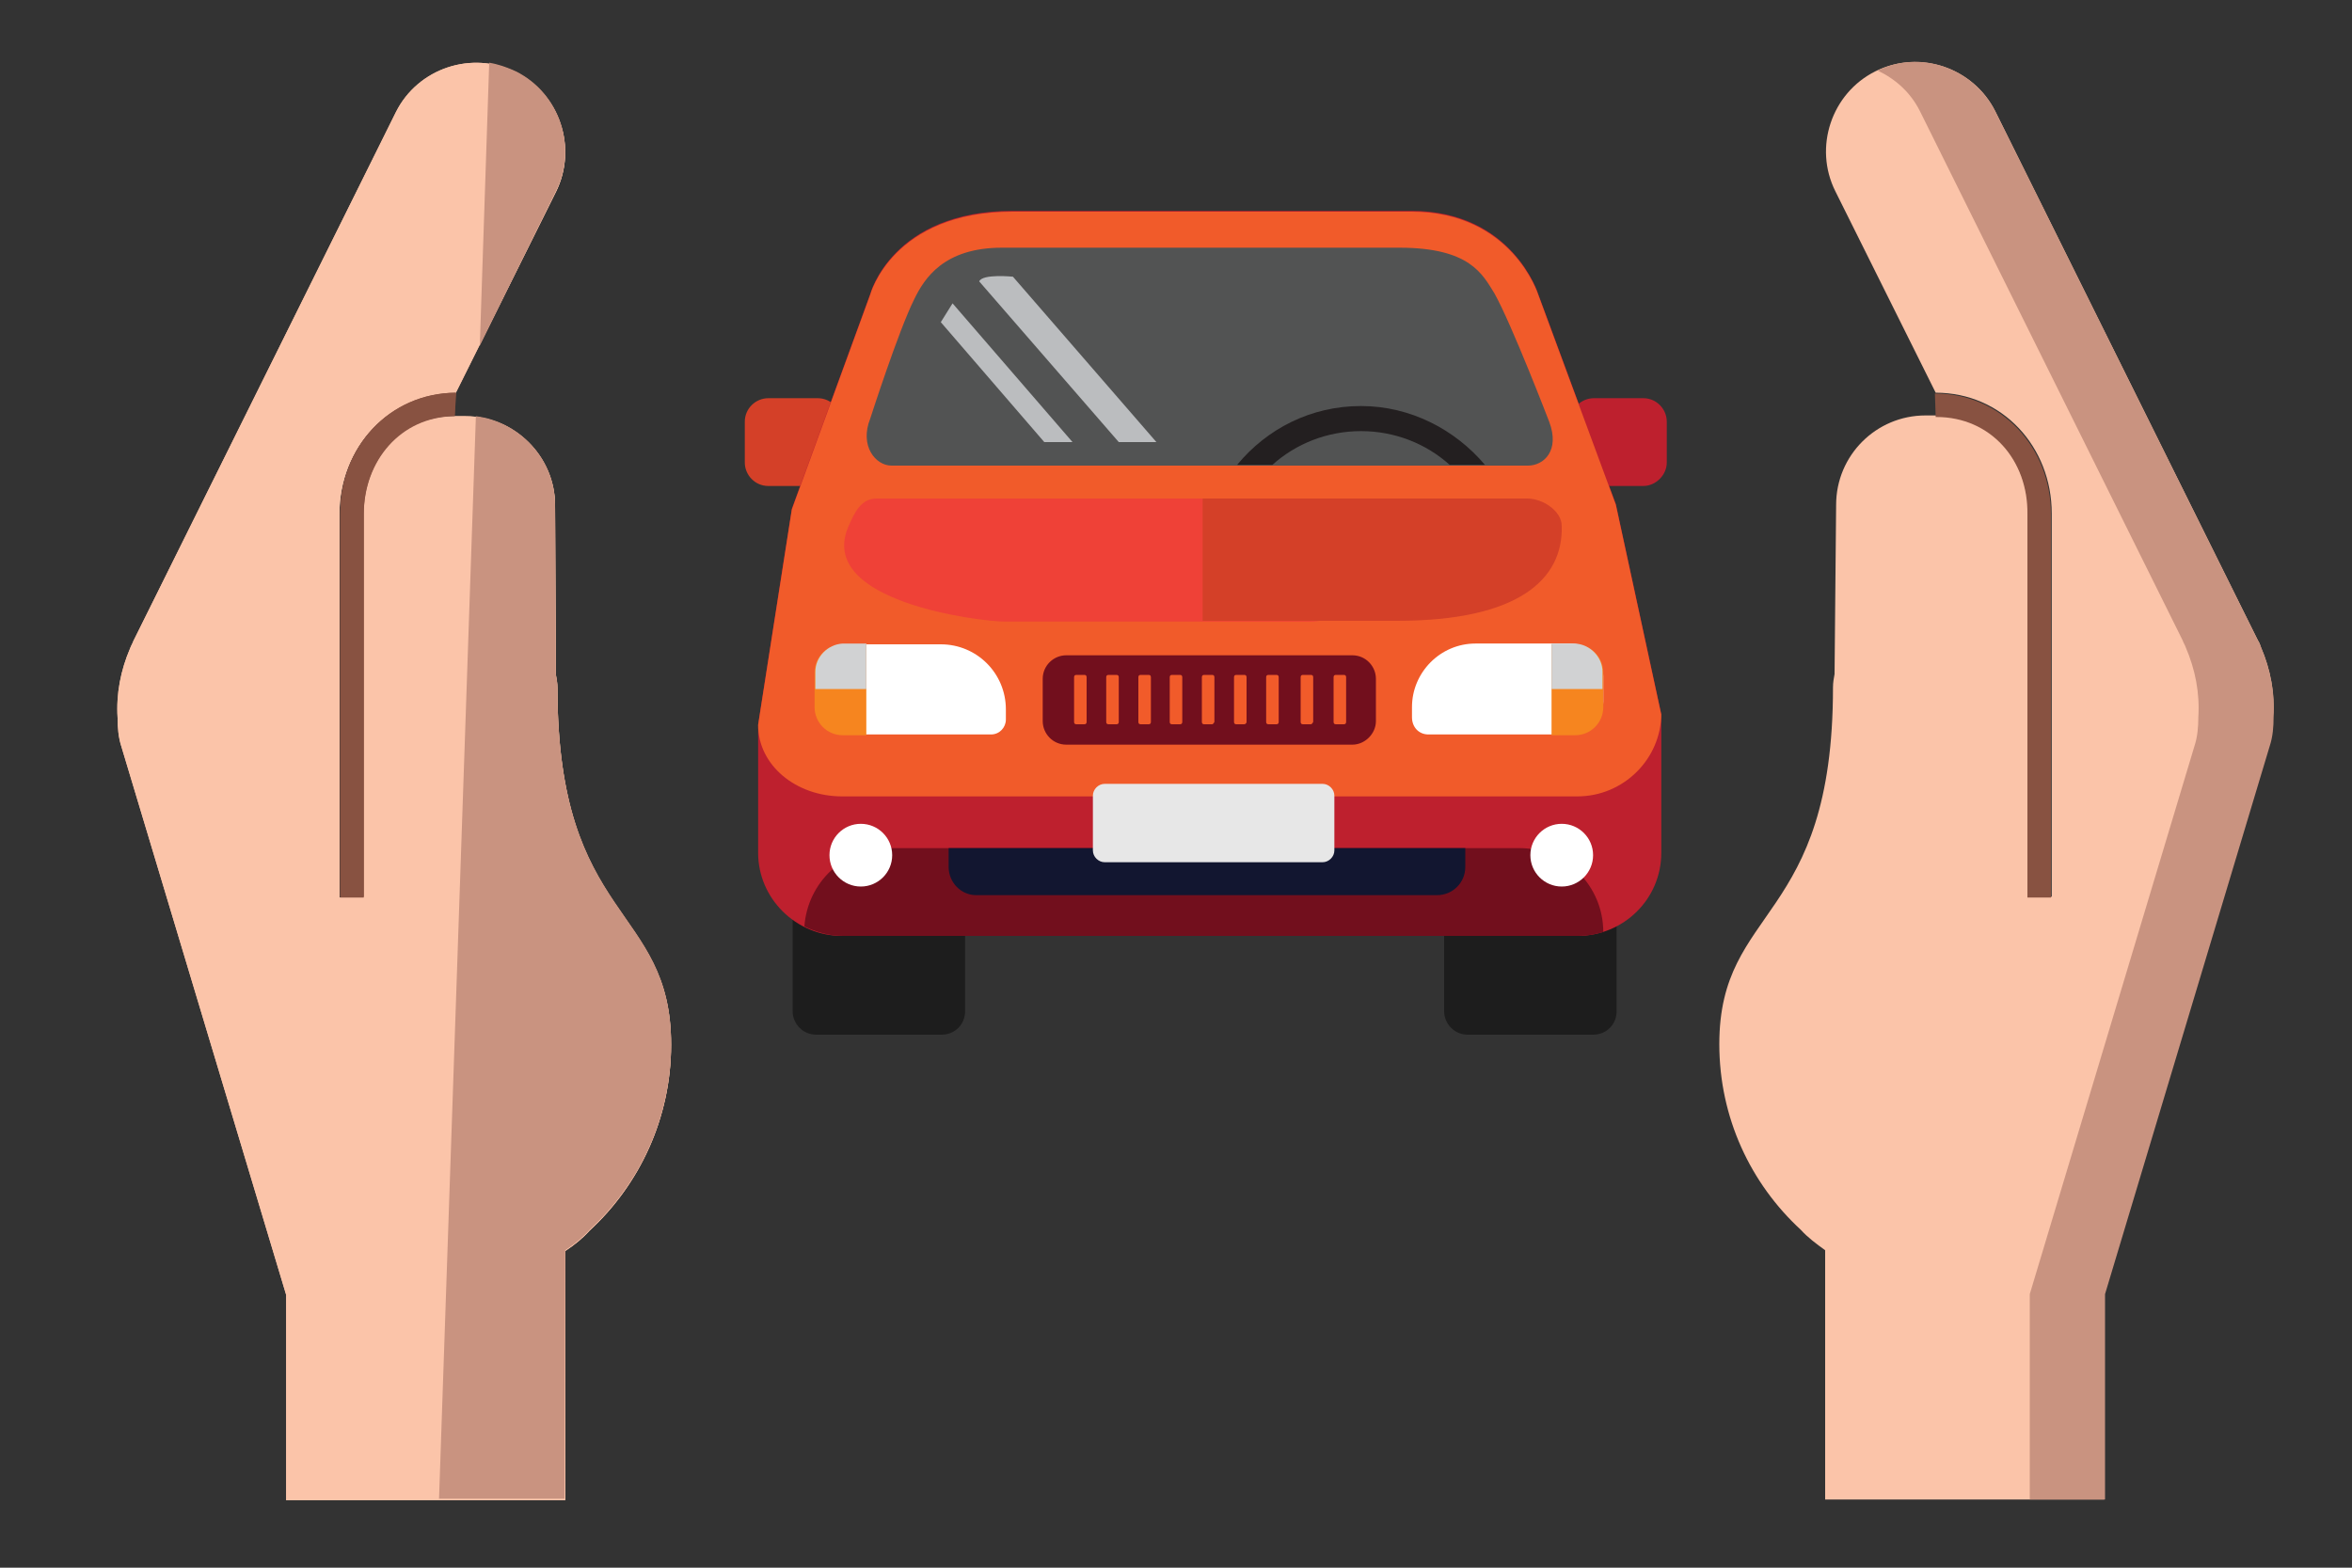 <?xml version="1.0" encoding="utf-8"?>
<!-- Generator: Adobe Illustrator 19.2.1, SVG Export Plug-In . SVG Version: 6.00 Build 0)  -->
<svg version="1.1" id="Layer_3" xmlns="http://www.w3.org/2000/svg" xmlns:xlink="http://www.w3.org/1999/xlink" x="0px" y="0px"
	 viewBox="0 0 300 200" style="enable-background:new 0 0 300 200;" xml:space="preserve">
<rect x="0" y="0" width="300" height="200" fill="#333333" stroke="none"/>
<style type="text/css">
	.st0{fill:#1D1D1D;}
	.st1{fill:#BE202E;}
	.st2{fill:#D44028;}
	.st3{fill:#F15B2A;}
	.st4{fill:#EF4137;}
	.st5{fill:#525353;}
	.st6{fill:#BBBDBF;}
	.st7{fill:#720F1D;}
	.st8{fill:#121630;}
	.st9{fill:#FFFFFF;}
	.st10{fill:#F6851F;}
	.st11{fill:#D1D2D3;}
	.st12{fill:#E7E7E7;}
	.st13{fill:#231F20;}
	.st14{fill:#FBC4A9;}
	.st15{fill:#885241;}
	.st16{fill:#C99380;}
	.st17{fill:none;}
</style>
<g>
	<g>
		<g>
			<path class="st0" d="M120.1,132h-16c-1.7,0-3-1.4-3-3v-12.2c0-1.7,1.4-3,3-3h16c1.7,0,3,1.4,3,3V129
				C123.1,130.7,121.8,132,120.1,132z"/>
			<path class="st0" d="M203.2,132h-16c-1.7,0-3-1.4-3-3v-12.2c0-1.7,1.4-3,3-3h16c1.7,0,3,1.4,3,3V129
				C206.2,130.7,204.9,132,203.2,132z"/>
			<path class="st1" d="M209.6,62h-6.3c-1.7,0-3-1.4-3-3v-5.2c0-1.7,1.4-3,3-3h6.3c1.7,0,3,1.4,3,3V59C212.6,60.6,211.2,62,209.6,62
				z"/>
			<path class="st2" d="M104.3,62H98c-1.7,0-3-1.4-3-3v-5.2c0-1.7,1.4-3,3-3h6.3c1.7,0,3,1.4,3,3V59C107.3,60.6,105.9,62,104.3,62z"
				/>
			<path class="st1" d="M201.2,119.4h-93.8c-5.9,0-10.7-4.8-10.7-10.6V92.4l4.3-27.5l10-27.4c0,0,2.8-10.6,18.2-10.6H180
				c12.9,0,16.2,10.6,16.2,10.6l9.9,26.8l5.8,26.8v17.7C211.9,114.7,207.1,119.4,201.2,119.4z"/>
			<path class="st3" d="M201.2,101.6h-93.8c-5.9,0-10.7-4-10.7-9.1l0,0L101,65l10-27.4c0,0,2.8-10.6,18.2-10.6H180
				c12.9,0,16.2,10.6,16.2,10.6l9.9,26.8l5.8,26.8V91C211.9,96.8,207.1,101.6,201.2,101.6z"/>
			<path class="st4" d="M167.2,79.3h-39c-3.1,0-24.1-2.5-20-12.1c0.8-1.8,1.6-3.6,3.6-3.6h72c2,0,4.5,1.8,3.6,3.6
				C185.5,70.5,172.9,79.3,167.2,79.3z"/>
			<path class="st5" d="M178.5,31.6h-50.7c-7.4,0-9.9,3.9-11.2,6.6c-2,4-5.6,15.2-5.6,15.2c-1.4,3.5,0.7,6,2.7,6h81.2
				c2,0,4.1-1.9,2.7-5.6c0,0-4.8-12.5-7-16.4C189.1,35,187.5,31.6,178.5,31.6z"/>
			<path class="st6" d="M147.5,56.4h-4.8l-17.8-20.5c0.4-1,4.3-0.6,4.3-0.6L147.5,56.4z"/>
			<polygon class="st6" points="136.8,56.4 133.2,56.4 120,41.1 121.5,38.7 			"/>
			<path class="st7" d="M113.3,108.2c-5.7,0-10.3,4.4-10.7,10c1.5,0.7,3.1,1.2,4.9,1.2h93.8c1.1,0,2.2-0.2,3.2-0.5
				c0-5.9-4.8-10.7-10.7-10.7H113.3z"/>
			<path class="st8" d="M124.5,114.2h58.8c2,0,3.6-1.6,3.6-3.6v-2.4H121v2.4C121,112.6,122.6,114.2,124.5,114.2z"/>
			<circle class="st9" cx="109.8" cy="109.1" r="4"/>
			<circle class="st9" cx="199.2" cy="109.1" r="4"/>
			<g>
				<g>
					<path class="st9" d="M126.4,93.7h-18.6c-2.1,0-3.8-1.7-3.8-3.8V86c0-2.1,1.7-3.8,3.8-3.8H120c4.6,0,8.3,3.7,8.3,8.3v1.3
						C128.3,92.8,127.5,93.7,126.4,93.7z"/>
					<path class="st10" d="M110.5,82.2h-3c-2,0-3.6,1.6-3.6,3.6v4.4c0,2,1.6,3.6,3.6,3.6h3V82.2z"/>
				</g>
				<path class="st11" d="M104,85.7v2.2h6.5v-5.8h-3C105.6,82.2,104,83.8,104,85.7z"/>
			</g>
			<g>
				<g>
					<path class="st9" d="M182.2,93.7h18.1c2.3,0,4.2-1.9,4.2-4.2v-3.2c0-2.3-1.9-4.2-4.2-4.2h-12.1c-4.5,0-8.1,3.7-8.1,8.1v1.3
						C180.1,92.8,181,93.7,182.2,93.7z"/>
					<path class="st10" d="M197.9,82.2h3c2,0,3.6,1.6,3.6,3.6v4.4c0,2-1.6,3.6-3.6,3.6h-3V82.2z"/>
				</g>
				<path class="st11" d="M204.4,85.7v2.2h-6.5v-5.8h3C202.8,82.2,204.4,83.8,204.4,85.7z"/>
			</g>
			<path class="st2" d="M194.8,63.6h-41.4v15.6h24.8c15.5,0,21.2-5.3,21-12.1C199.2,65.2,196.8,63.6,194.8,63.6z"/>
			<path class="st12" d="M168.7,110h-27.8c-0.8,0-1.5-0.7-1.5-1.5v-7c0-0.8,0.7-1.5,1.5-1.5h27.8c0.8,0,1.5,0.7,1.5,1.5v7
				C170.2,109.3,169.5,110,168.7,110z"/>
			<path class="st7" d="M172.5,95H136c-1.7,0-3-1.4-3-3v-5.4c0-1.7,1.4-3,3-3h36.5c1.7,0,3,1.4,3,3V92C175.5,93.6,174.1,95,172.5,95
				z"/>
			<path class="st3" d="M138.3,92.4h-1c-0.2,0-0.3-0.1-0.3-0.3v-5.7c0-0.2,0.1-0.3,0.3-0.3h1c0.2,0,0.3,0.1,0.3,0.3v5.7
				C138.6,92.3,138.5,92.4,138.3,92.4z"/>
			<path class="st3" d="M142.4,92.4h-1c-0.2,0-0.3-0.1-0.3-0.3v-5.7c0-0.2,0.1-0.3,0.3-0.3h1c0.2,0,0.3,0.1,0.3,0.3v5.7
				C142.7,92.3,142.6,92.4,142.4,92.4z"/>
			<path class="st3" d="M146.5,92.4h-1c-0.2,0-0.3-0.1-0.3-0.3v-5.7c0-0.2,0.1-0.3,0.3-0.3h1c0.2,0,0.3,0.1,0.3,0.3v5.7
				C146.8,92.3,146.7,92.4,146.5,92.4z"/>
			<path class="st3" d="M150.5,92.4h-1c-0.2,0-0.3-0.1-0.3-0.3v-5.7c0-0.2,0.1-0.3,0.3-0.3h1c0.2,0,0.3,0.1,0.3,0.3v5.7
				C150.8,92.3,150.7,92.4,150.5,92.4z"/>
			<path class="st3" d="M154.6,92.4h-1c-0.2,0-0.3-0.1-0.3-0.3v-5.7c0-0.2,0.1-0.3,0.3-0.3h1c0.2,0,0.3,0.1,0.3,0.3v5.7
				C154.8,92.3,154.7,92.4,154.6,92.4z"/>
			<path class="st3" d="M158.7,92.4h-1c-0.2,0-0.3-0.1-0.3-0.3v-5.7c0-0.2,0.1-0.3,0.3-0.3h1c0.2,0,0.3,0.1,0.3,0.3v5.7
				C159,92.3,158.8,92.4,158.7,92.4z"/>
			<path class="st3" d="M162.8,92.4h-1c-0.2,0-0.3-0.1-0.3-0.3v-5.7c0-0.2,0.1-0.3,0.3-0.3h1c0.2,0,0.3,0.1,0.3,0.3v5.7
				C163.1,92.3,163,92.4,162.8,92.4z"/>
			<path class="st3" d="M167.2,92.4h-1c-0.2,0-0.3-0.1-0.3-0.3v-5.7c0-0.2,0.1-0.3,0.3-0.3h1c0.2,0,0.3,0.1,0.3,0.3v5.7
				C167.4,92.3,167.3,92.4,167.2,92.4z"/>
			<path class="st3" d="M171.4,92.4h-1c-0.2,0-0.3-0.1-0.3-0.3v-5.7c0-0.2,0.1-0.3,0.3-0.3h1c0.2,0,0.3,0.1,0.3,0.3v5.7
				C171.7,92.3,171.6,92.4,171.4,92.4z"/>
		</g>
		<path class="st13" d="M173.6,51.8c-6.4,0-12,2.9-15.8,7.5h4.5c3-2.7,7-4.3,11.3-4.3s8.3,1.6,11.3,4.3h4.5
			C185.6,54.8,179.9,51.8,173.6,51.8z"/>
	</g>
	<g>
		<path class="st14" d="M288.4,82.6c-0.1-0.3-0.2-0.6-0.4-0.9l-33.5-67.5c-2.8-5.6-9.7-7.9-15.3-5.1s-7.9,9.7-5.1,15.3l12.8,25.7
			l0,0c8.5,0,14.8,6.9,14.8,15.4v48.9h-3V65.5c0-6.8-4.7-12.4-11.5-12.5h-1.6c-6.3,0-11.4,5.1-11.4,11.4L234,86
			c-0.1,0.5-0.2,1.1-0.2,1.7c0,30.1-14.5,27.8-14.5,45.5c0,9.4,4,17.8,10.4,23.7c0.9,1,2,1.8,3.1,2.6v31.8h35.6v-26.2l21-69.9
			c0.4-1.2,0.5-2.5,0.5-3.7C290.2,88.5,289.6,85.4,288.4,82.6z"/>
		<path class="st15" d="M258.6,65.6v48.9h3V65.6c0-8.5-6.3-15.4-14.8-15.4l0,0l0.1,3h0.1C253.9,53.2,258.7,58.7,258.6,65.6z"/>
	</g>
	<g>
		<path class="st14" d="M85.6,133.3c0-17.8-14.5-15.5-14.5-45.5c0-0.6-0.1-1.2-0.2-1.7l-0.1-21.6c0-6.3-5.2-11.4-11.4-11.4h-1.6
			c-6.8,0.1-11.6,5.6-11.5,12.5v48.9h-3V65.6c0-8.5,6.3-15.4,14.8-15.4l0,0l12.8-25.7c2.8-5.6,0.5-12.5-5.1-15.3s-12.5-0.5-15.3,5.1
			L17,81.8c-0.1,0.3-0.3,0.6-0.4,0.9c-1.2,2.8-1.8,5.8-1.6,8.9c0,1.2,0.1,2.5,0.5,3.7l21,69.9v26.2h35.6v-31.8
			c1.2-0.8,2.2-1.6,3.1-2.6C81.6,151.1,85.6,142.6,85.6,133.3z"/>
		<path class="st14" d="M85.6,133.3c0-17.8-14.5-15.5-14.5-45.5c0-0.6-0.1-1.2-0.2-1.7l-0.1-21.6c0-6.3-5.2-11.4-11.4-11.4h-1.6
			c-6.8,0.1-11.6,5.6-11.5,12.5v48.9h-3V65.6c0-8.5,6.3-15.4,14.8-15.4l0,0l12.8-25.7c2.8-5.6,0.5-12.5-5.1-15.3s-12.5-0.5-15.3,5.1
			L17,81.8c-0.1,0.3-0.3,0.6-0.4,0.9c-1.2,2.8-1.8,5.8-1.6,8.9c0,1.2,0.1,2.5,0.5,3.7l21,69.9v26.2h35.6v-31.8
			c1.2-0.8,2.2-1.6,3.1-2.6C81.6,151.1,85.6,142.6,85.6,133.3z"/>
		<path class="st15" d="M43.4,65.6v48.9h3V65.6c0-6.8,4.7-12.4,11.5-12.5H58l0.1-3l0,0C49.6,50.2,43.3,57.1,43.4,65.6z"/>
	</g>
	<path class="st16" d="M288.4,82.6c-0.1-0.3-0.2-0.6-0.4-0.9l-33.5-67.5c-2.8-5.5-9.5-7.9-15-5.2c2.3,1.1,4.2,2.8,5.4,5.2l33.5,67.5
		c0.1,0.3,0.3,0.6,0.4,0.9c1.2,2.8,1.8,5.8,1.6,8.9c0,1.2-0.1,2.5-0.5,3.7l-21,69.9v26.2h9.6v-26.2l21-69.9c0.4-1.2,0.5-2.5,0.5-3.7
		C290.2,88.5,289.6,85.4,288.4,82.6z"/>
	<g>
		<path class="st17" d="M58,53.1C58,53.1,57.9,53.1,58,53.1h1.5c0.5,0,0.9,0,1.3,0.1l0.3-9l-3,6L58,53.1z M59.2,50.5L59.2,50.5
			L59.2,50.5z"/>
		<path class="st15" d="M58.2,50.1L58.2,50.1c-8.5,0-14.8,6.9-14.8,15.4v48.9h3V65.5c0-6.8,4.7-12.4,11.5-12.5H58L58.2,50.1z"/>
		<path class="st16" d="M70.9,24.4c2.8-5.6,0.5-12.5-5.1-15.3c-1.1-0.5-2.2-0.9-3.4-1.1l-1.2,36.1L70.9,24.4z"/>
		<path class="st16" d="M72.1,159.5c1.2-0.8,2.2-1.6,3.1-2.6c6.4-5.9,10.4-14.3,10.4-23.7c0-17.8-14.5-15.5-14.5-45.5
			c0-0.6-0.1-1.2-0.2-1.7l-0.1-21.6c0-5.8-4.5-10.6-10.1-11.3L56,191.2h16L72.1,159.5L72.1,159.5z"/>
	</g>
</g>
</svg>
